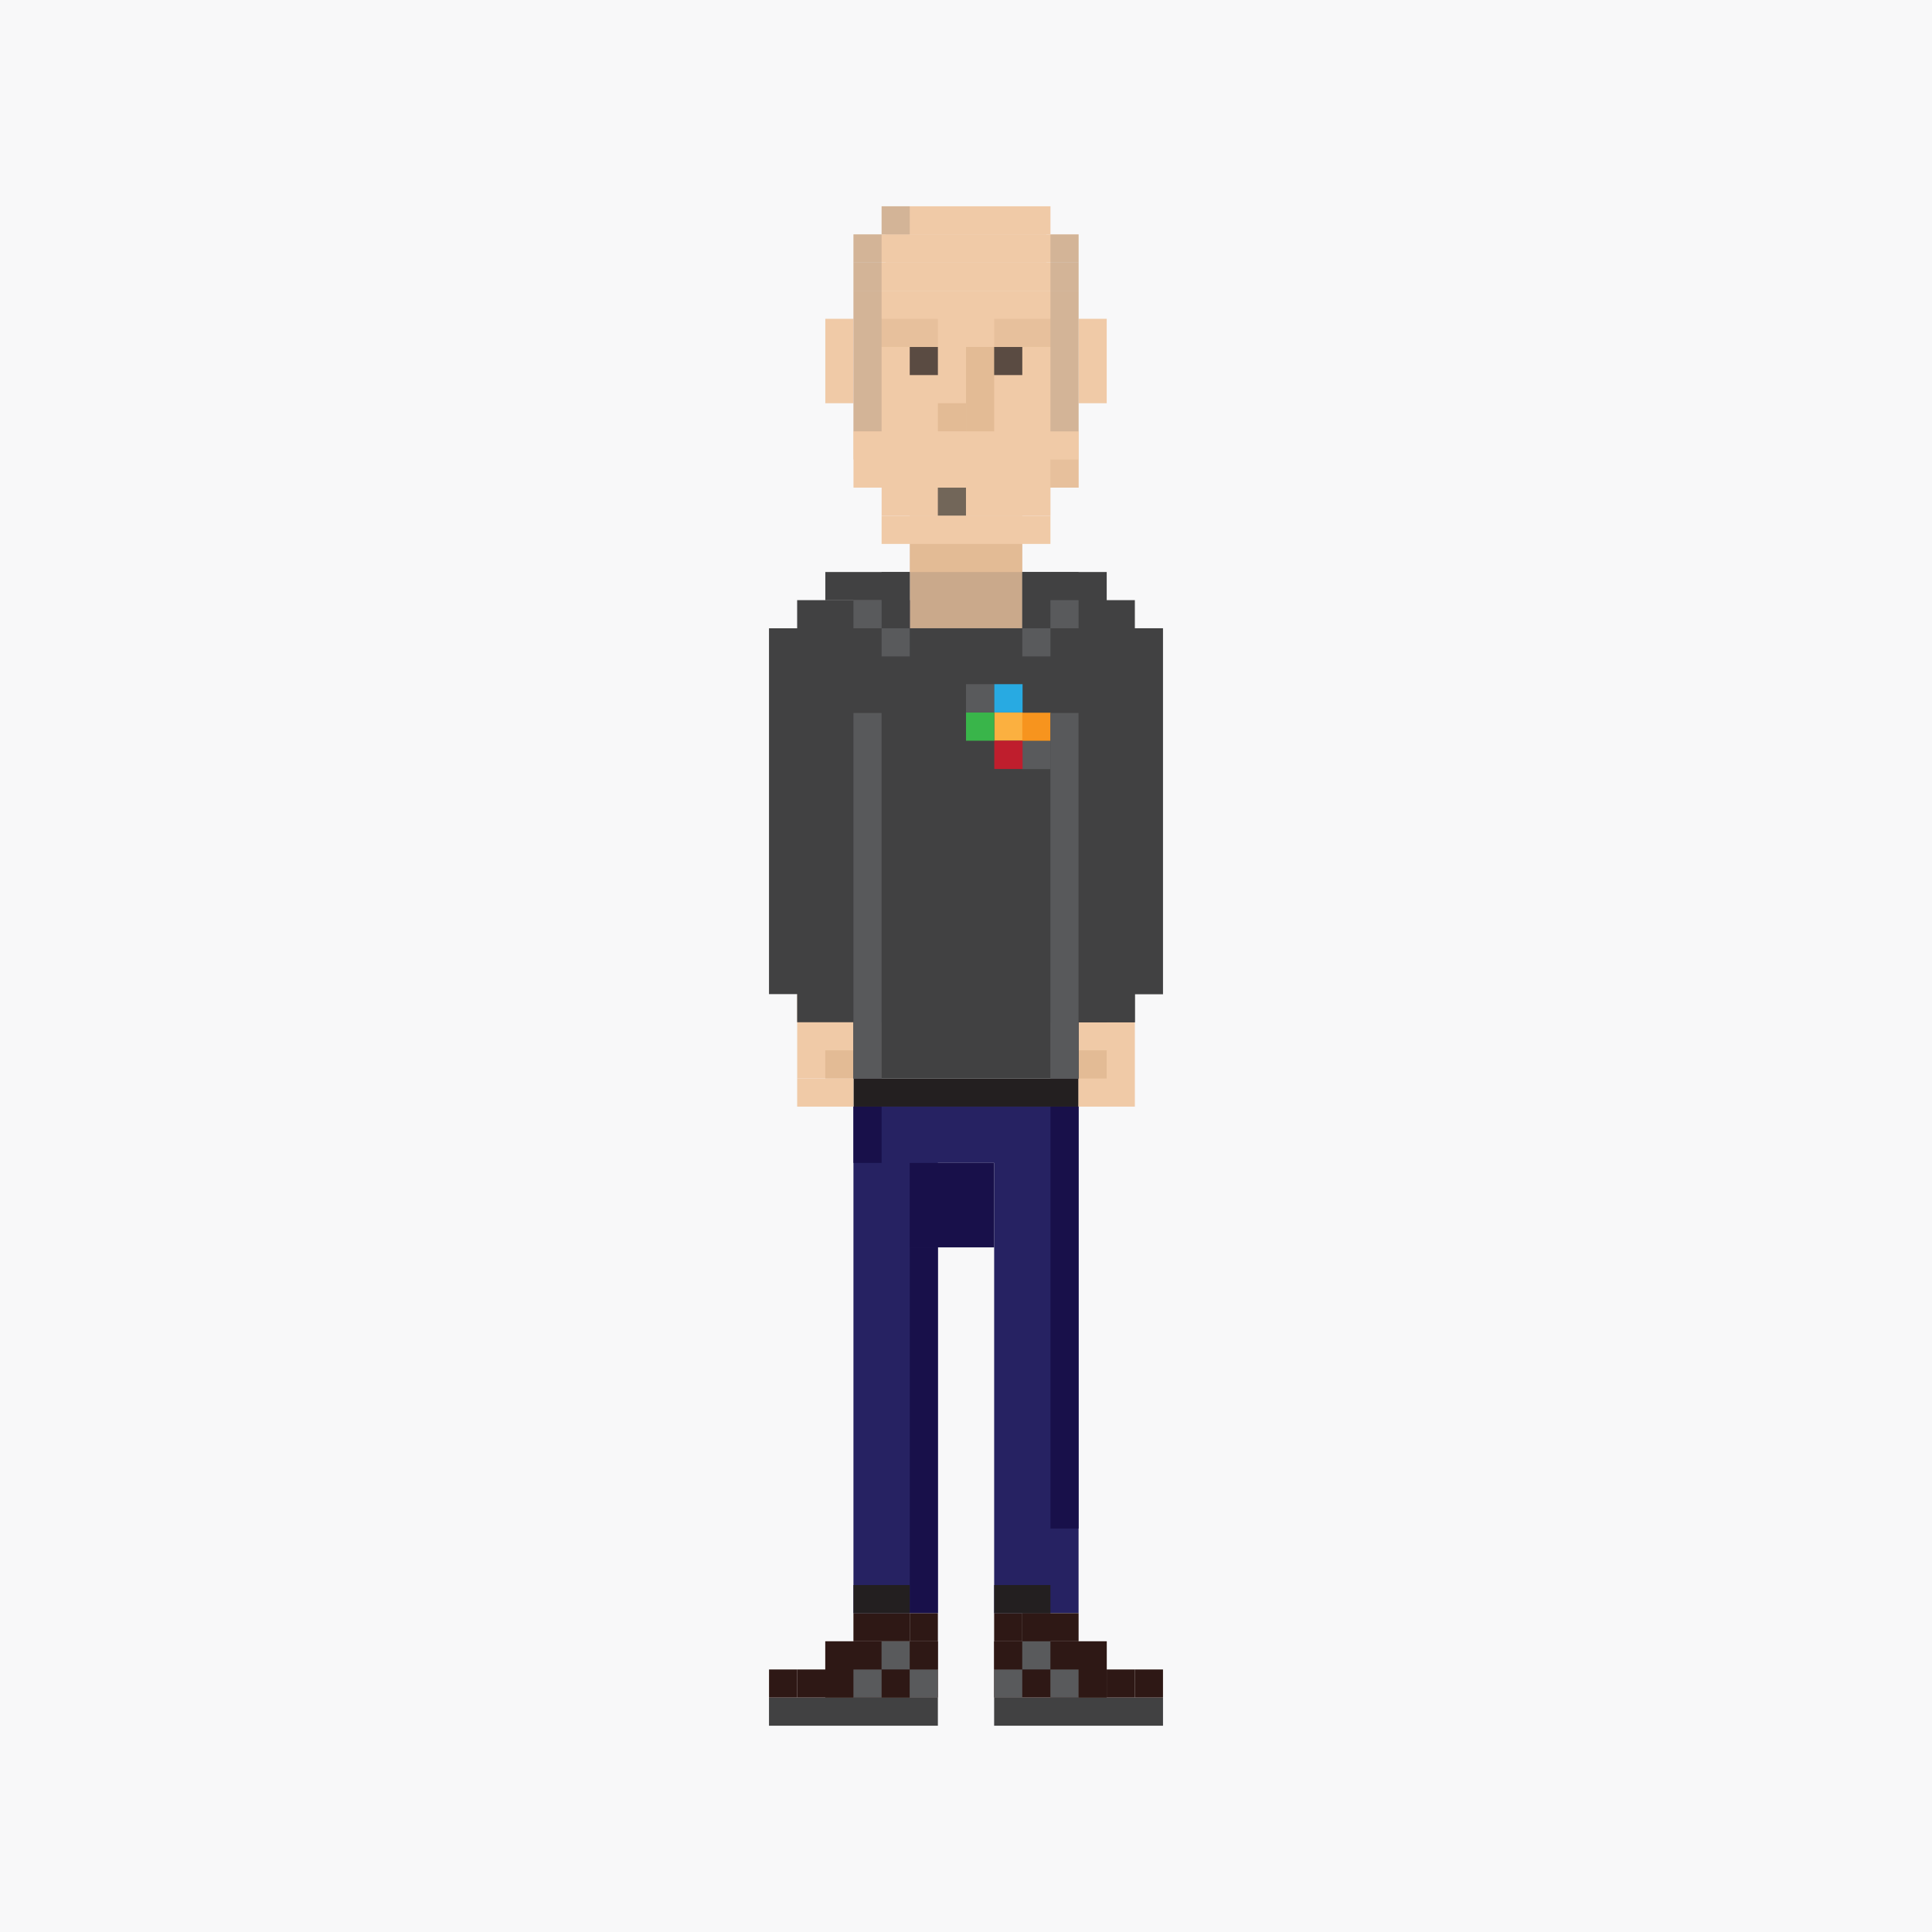 <?xml version="1.0" encoding="utf-8"?>
<!-- Generator: Adobe Illustrator 14.0.0, SVG Export Plug-In . SVG Version: 6.00 Build 43363)  -->
<!DOCTYPE svg PUBLIC "-//W3C//DTD SVG 1.1//EN" "http://www.w3.org/Graphics/SVG/1.1/DTD/svg11.dtd">
<svg version="1.1" id="Layer_1" xmlns="http://www.w3.org/2000/svg" xmlns:xlink="http://www.w3.org/1999/xlink" x="0px" y="0px"
	 width="300px" height="300px" viewBox="0 0 300 300" enable-background="new 0 0 300 300" xml:space="preserve">
<rect fill="#F8F8F9" width="300.001" height="300"/>
<g>
	<rect x="141.267" y="80.09" fill="#E3BB95" width="17.479" height="17.47"/>
	<rect x="132.528" y="45.133" fill="#F0CAA7" width="34.956" height="26.218"/>
	<rect x="132.529" y="66.981" fill="#F0CAA7" width="34.955" height="8.739"/>
	<rect x="167.481" y="49.503" fill="#F0CAA7" width="4.369" height="13.109"/>
	<rect x="128.155" y="49.503" fill="#F0CAA7" width="4.368" height="13.109"/>
	<rect x="141.267" y="75.714" fill="#F0CAA7" width="17.479" height="4.37"/>
	<rect x="136.898" y="75.721" fill="#F0CAA7" width="26.218" height="4.37"/>
	<rect x="145.628" y="75.721" fill="#726659" width="4.369" height="4.37"/>
	<rect x="136.898" y="49.503" opacity="0.63" fill="#E3BB95" width="8.739" height="4.37"/>
	<rect x="154.376" y="49.503" opacity="0.63" fill="#E3BB95" width="8.739" height="4.37"/>
	<rect x="163.107" y="71.351" opacity="0.63" fill="#E3BB95" width="4.369" height="4.37"/>
	<rect x="150.006" y="53.873" fill="#E3BB95" width="4.37" height="13.108"/>
	<rect x="132.529" y="40.764" fill="#F0CAA7" width="34.955" height="4.369"/>
	<rect x="137.522" y="36.394" fill="#F0CAA7" width="24.97" height="4.37"/>
	<rect x="132.529" y="36.394" fill="#F0CAA7" width="34.955" height="4.37"/>
	<rect x="136.897" y="32.031" fill="#F0CAA7" width="26.218" height="4.37"/>
	<rect x="145.632" y="62.612" fill="#E3BB95" width="4.374" height="4.364"/>
	<rect x="154.369" y="53.878" fill="#5A4B42" width="4.373" height="4.364"/>
	<rect x="132.533" y="167.469" fill="#231F20" width="34.957" height="4.369"/>
	<rect x="136.894" y="171.838" fill="#262262" width="21.848" height="8.738"/>
	<rect x="123.787" y="115.024" fill="#F0CAA7" width="8.736" height="52.445"/>
	<rect x="123.785" y="167.469" fill="#F0CAA7" width="8.738" height="4.369"/>
	<rect x="132.523" y="171.838" fill="#262262" width="13.109" height="78.658"/>
	<rect x="154.373" y="171.838" fill="#262262" width="13.108" height="78.658"/>
	<rect x="128.15" y="163.098" fill="#E3BB95" width="4.373" height="4.363"/>
	<rect x="119.411" y="263.606" fill="#414142" width="26.222" height="4.363"/>
	<rect x="154.369" y="263.606" fill="#414142" width="26.221" height="4.363"/>
	<rect x="128.155" y="254.866" fill="#2E1815" width="4.374" height="4.365"/>
	<rect x="123.785" y="259.235" fill="#2E1815" width="4.374" height="4.365"/>
	<rect x="119.416" y="259.235" fill="#2E1815" width="4.373" height="4.365"/>
	<rect x="128.155" y="259.235" fill="#2E1815" width="4.374" height="4.365"/>
	<rect x="132.523" y="259.235" fill="#2E1815" width="4.375" height="4.365"/>
	<rect x="136.889" y="259.235" fill="#2E1815" width="4.374" height="4.365"/>
	<rect x="136.889" y="254.866" fill="#2E1815" width="4.374" height="4.365"/>
	<rect x="132.523" y="254.872" fill="#2E1815" width="4.375" height="4.363"/>
	<rect x="128.15" y="254.868" fill="#2E1815" width="17.482" height="8.732"/>
	<rect x="141.259" y="254.866" fill="#2E1815" width="4.373" height="4.365"/>
	<rect x="132.52" y="250.497" fill="#2E1815" width="8.743" height="4.363"/>
	<rect x="141.263" y="250.497" fill="#2E1815" width="4.374" height="4.363"/>
	<rect x="158.738" y="250.497" fill="#2E1815" width="4.373" height="4.363"/>
	<rect x="167.476" y="254.866" fill="#2E1815" width="4.374" height="4.365"/>
	<rect x="171.846" y="259.235" fill="#2E1815" width="4.374" height="4.365"/>
	<rect x="176.215" y="259.235" fill="#2E1815" width="4.374" height="4.365"/>
	<rect x="167.476" y="259.235" fill="#2E1815" width="4.374" height="4.365"/>
	<rect x="163.107" y="259.235" fill="#2E1815" width="4.374" height="4.365"/>
	<rect x="158.742" y="254.872" fill="#2E1815" width="4.374" height="4.363"/>
	<rect x="163.107" y="254.872" fill="#2E1815" width="4.374" height="4.363"/>
	<rect x="154.369" y="254.868" fill="#2E1815" width="17.481" height="8.732"/>
	<rect x="154.373" y="254.866" fill="#2E1815" width="4.373" height="4.365"/>
	<rect x="158.742" y="250.497" fill="#2E1815" width="8.742" height="4.363"/>
	<rect x="154.369" y="250.497" fill="#2E1815" width="4.373" height="4.363"/>
	<rect x="167.481" y="163.098" fill="#F0CAA7" width="4.369" height="8.74"/>
	<rect x="167.48" y="158.719" fill="#F0CAA7" width="8.738" height="13.117"/>
	<rect x="167.481" y="163.098" fill="#E3BB95" width="4.363" height="4.375"/>
	<rect x="141.267" y="193.692" fill="#18104A" width="4.365" height="56.762"/>
	<rect x="163.116" y="171.838" fill="#18104A" width="4.365" height="65.506"/>
	<rect x="141.263" y="180.579" fill="#18104A" width="13.109" height="13.113"/>
	<rect x="132.523" y="171.838" fill="#18104A" width="4.371" height="8.738"/>
	<rect x="132.523" y="246.125" fill="#231F20" width="8.74" height="4.371"/>
	<rect x="154.373" y="246.125" fill="#231F20" width="8.738" height="4.371"/>
	<rect x="136.889" y="88.807" fill="#F2F2F3" width="4.37" height="8.74"/>
	<rect x="136.885" y="254.866" fill="#595A5C" width="4.374" height="4.365"/>
	<rect x="141.254" y="259.241" fill="#595A5C" width="4.374" height="4.365"/>
	<rect x="132.52" y="259.241" fill="#595A5C" width="4.374" height="4.365"/>
	<rect x="158.734" y="254.866" fill="#595A5C" width="4.373" height="4.365"/>
	<rect x="163.105" y="259.239" fill="#595A5C" width="4.373" height="4.363"/>
	<rect x="154.364" y="259.241" fill="#595A5C" width="4.374" height="4.365"/>
	<rect x="141.275" y="97.554" fill="#E7E8E9" width="17.479" height="4.369"/>
	<rect x="132.528" y="93.185" fill="#F596A8" width="8.739" height="8.738"/>
	<rect x="128.153" y="97.55" fill="#F596A8" width="4.374" height="8.743"/>
	<rect x="132.528" y="97.554" fill="#414142" width="34.956" height="69.927"/>
	<rect x="132.523" y="119.409" fill="#4D4D4F" width="4.371" height="48.066"/>
	<rect x="163.111" y="119.409" fill="#4D4D4F" width="4.37" height="48.066"/>
	<rect x="158.734" y="88.822" fill="#414142" width="8.747" height="69.913"/>
	<rect x="163.103" y="93.191" fill="#414142" width="8.747" height="65.551"/>
	<rect x="167.472" y="97.555" fill="#414142" width="8.748" height="61.188"/>
	<rect x="163.103" y="88.822" fill="#414142" width="8.747" height="69.913"/>
	<rect x="167.472" y="93.191" fill="#414142" width="8.748" height="65.551"/>
	<rect x="171.841" y="97.555" fill="#414142" width="8.748" height="56.834"/>
	<rect x="123.781" y="93.191" fill="#414142" width="17.486" height="65.544"/>
	<rect x="119.411" y="97.561" fill="#414142" width="8.735" height="56.805"/>
	<rect x="128.155" y="93.191" fill="#414142" width="13.116" height="4.37"/>
	<rect x="128.155" y="88.822" fill="#414142" width="13.116" height="4.37"/>
	<rect x="132.528" y="93.184" fill="#414142" width="8.739" height="4.371"/>
	<rect x="136.892" y="88.821" fill="#414142" width="4.369" height="8.739"/>
	<rect x="158.738" y="88.821" fill="#414142" width="4.369" height="8.739"/>
	<rect x="132.523" y="93.19" fill="#595A5C" width="4.371" height="4.37"/>
	<rect x="136.894" y="97.561" fill="#595A5C" width="4.369" height="4.37"/>
	<rect x="163.111" y="93.191" fill="#595A5C" width="4.37" height="4.37"/>
	<rect x="158.742" y="97.56" fill="#595A5C" width="4.369" height="4.371"/>
	<rect x="154.395" y="110.627" fill="#FBB040" width="4.391" height="4.391"/>
	<rect x="158.742" y="110.67" fill="#F7941E" width="4.392" height="4.391"/>
	<rect x="158.72" y="115.039" fill="#595A5C" width="4.391" height="4.391"/>
	<rect x="154.395" y="115.019" fill="#BF1E2D" width="4.391" height="4.391"/>
	<rect x="150.002" y="110.627" fill="#39B54A" width="4.392" height="4.391"/>
	<rect x="150.002" y="106.237" fill="#595A5C" width="4.392" height="4.39"/>
	<rect x="154.394" y="106.237" fill="#28AAE2" width="4.391" height="4.39"/>
	<rect x="163.111" y="36.403" opacity="0.3" fill="#908071" width="4.37" height="30.585"/>
	<rect x="136.894" y="32.031" opacity="0.3" fill="#908071" width="4.369" height="4.37"/>
	<rect x="132.523" y="36.394" opacity="0.3" fill="#908071" width="4.371" height="30.585"/>
	<rect x="141.263" y="88.822" opacity="0.3" fill="#908071" width="17.479" height="8.739"/>
	<rect x="141.263" y="53.878" fill="#5A4B42" width="4.374" height="4.364"/>
	<rect x="136.894" y="80.09" fill="#F0CAA7" width="26.217" height="4.37"/>
	<rect x="132.523" y="110.712" fill="#58595B" width="4.366" height="56.761"/>
	<rect x="163.107" y="110.712" fill="#58595B" width="4.365" height="56.761"/>
</g>
</svg>
